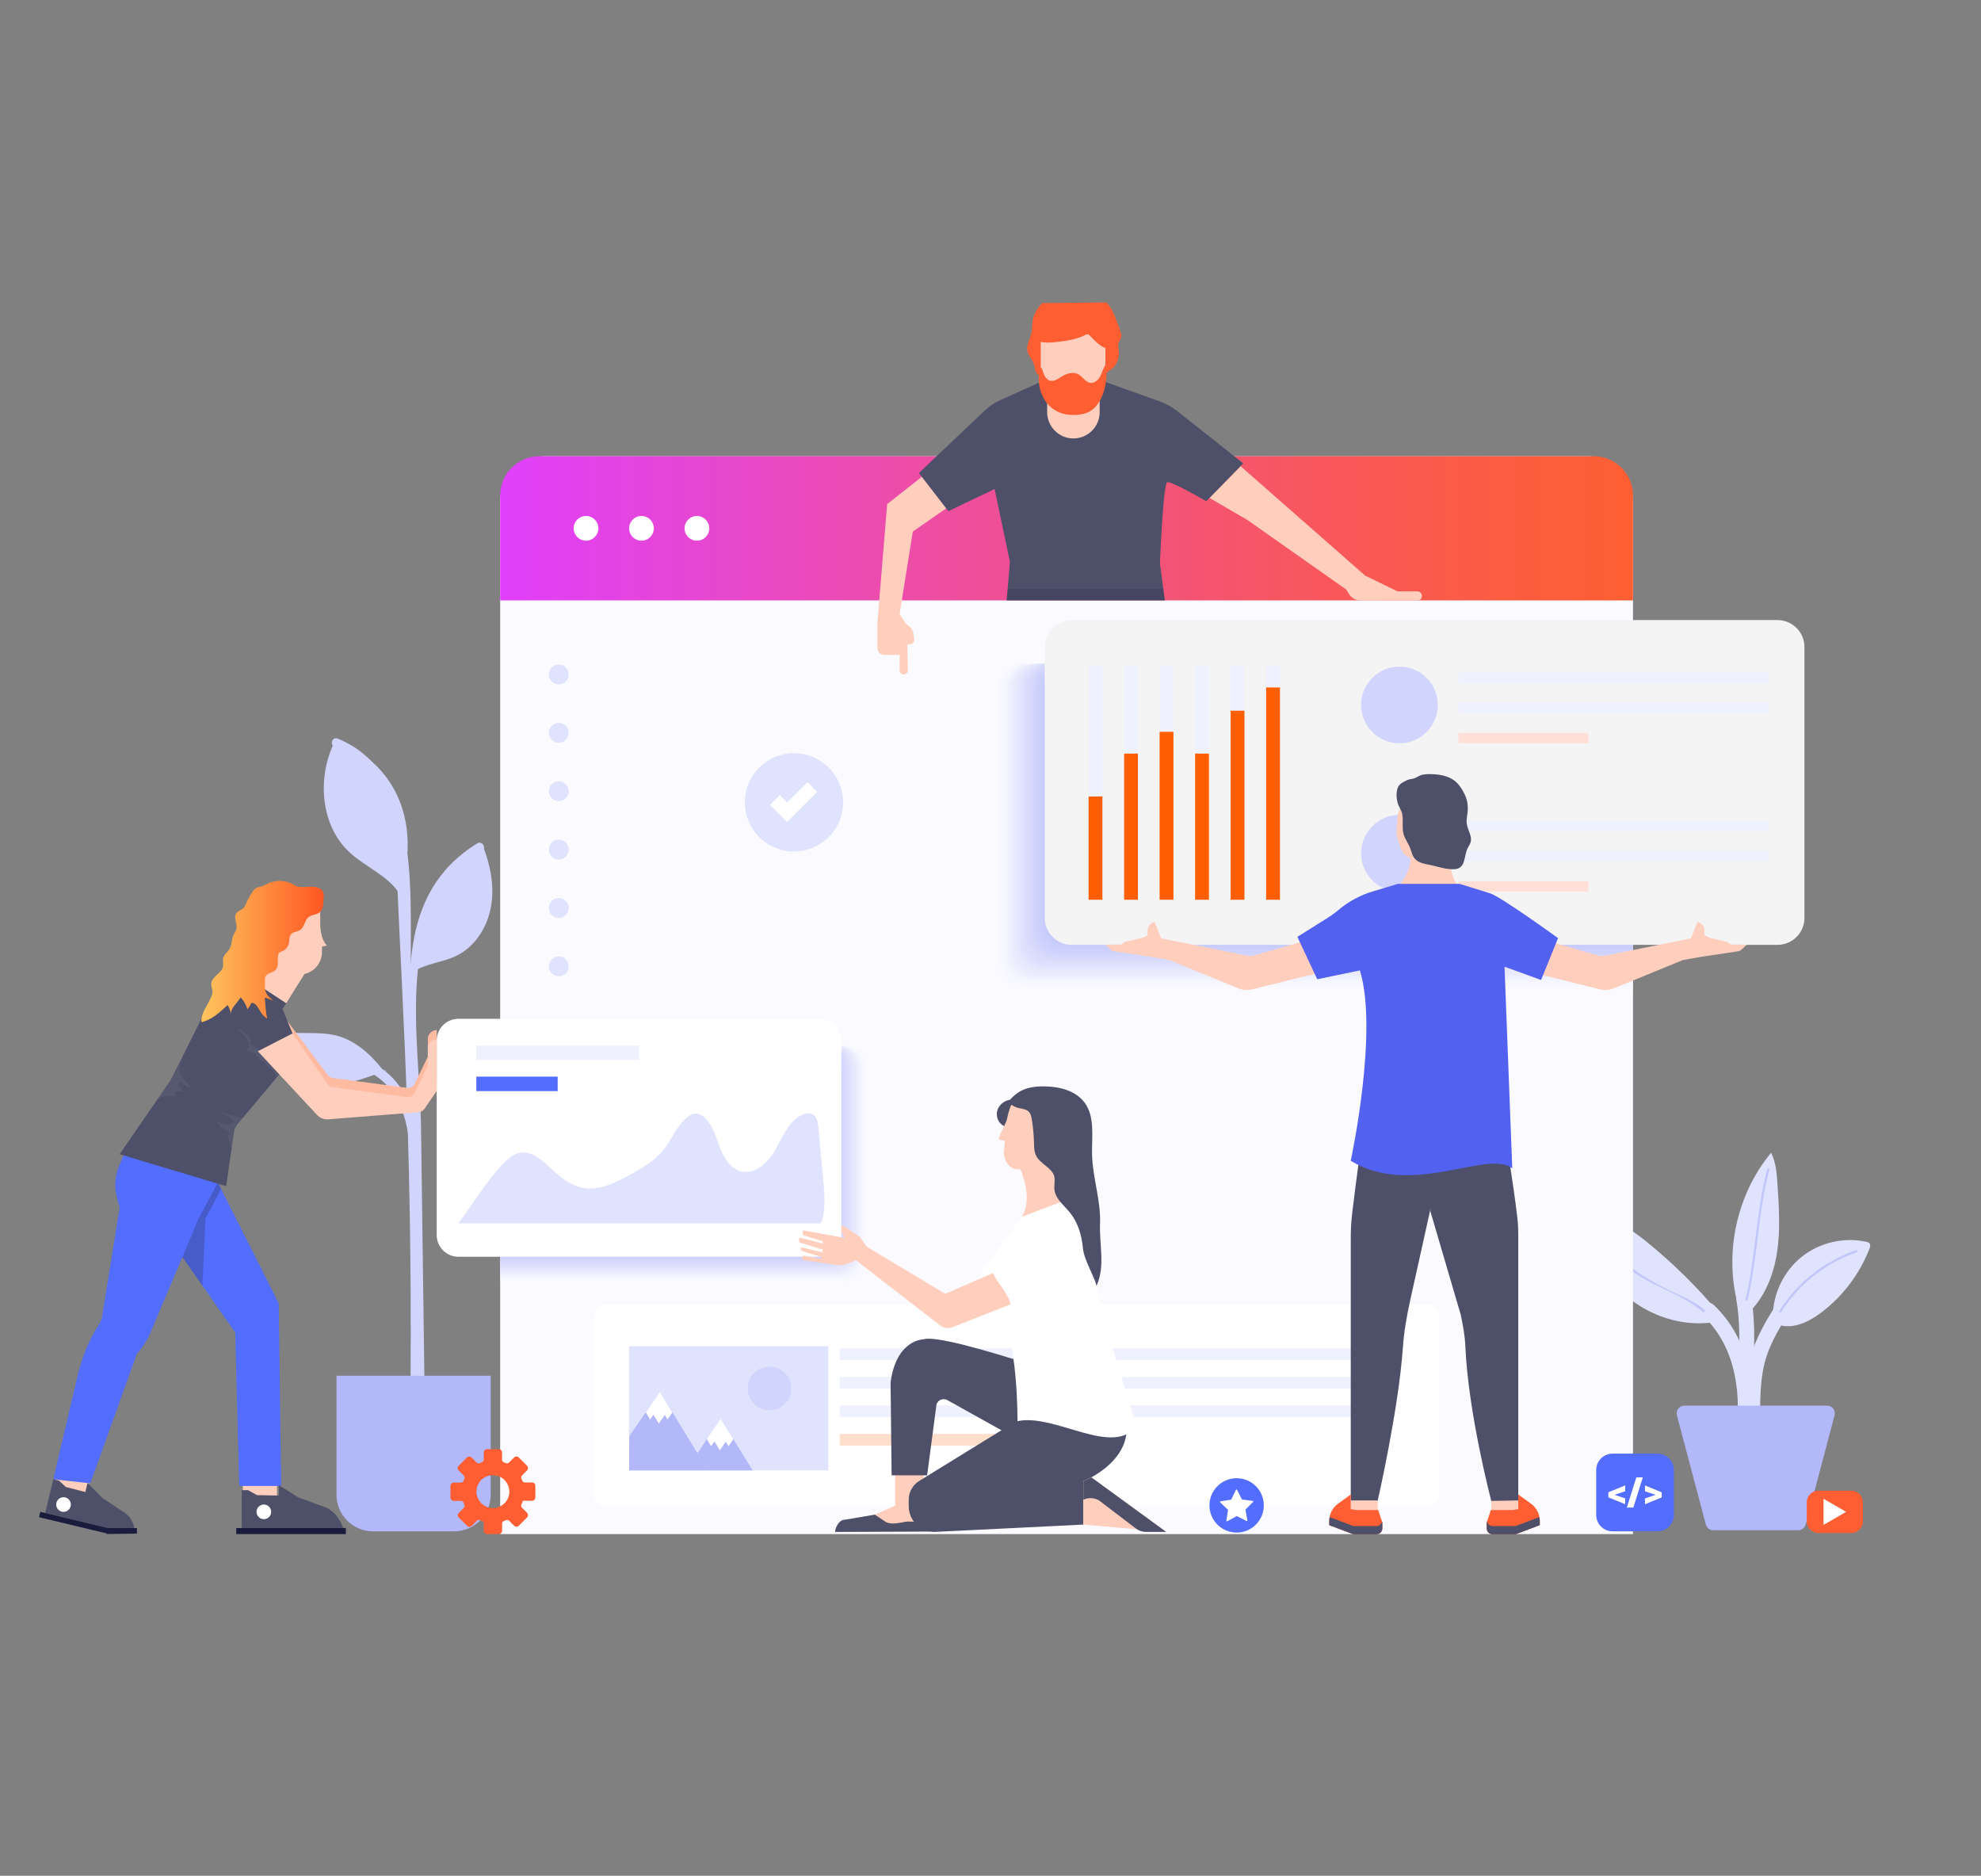 <?xml version="1.0" encoding="UTF-8"?>
<svg xmlns="http://www.w3.org/2000/svg" xmlns:xlink="http://www.w3.org/1999/xlink" version="1.1" id="picture" x="0px" y="0px" viewBox="0 0 897.143 849.319" style="enable-background:new 0 0 897.143 849.319;" xml:space="preserve">
<rect x="0" y="0" width="897.143" height="849.319" fill="#808080" stroke="none"/>
<g>
	<g>
		<g>
			<path style="fill:#D1D4FC;" d="M218.23,385.513c-40.798,25.262-28.103,84.333-27.554,125.159     c0.607,45.014,1.213,90.028,1.819,135.042c0.037,2.711-4.175,2.713-4.212,0c-0.725-53.797-1.449-107.595-2.174-161.392     c-0.512-37.985-7.01-79.533,29.995-102.447C218.415,380.444,220.533,384.086,218.23,385.513L218.23,385.513z"></path>
		</g>
		<path style="fill:#D1D4FC;" d="M195.575,406.06c1.858-3.918,3.801-7.852,6.581-11.179c4.245-5.08,10.157-8.425,15.933-11.66    l0.849,0.454c3.337,8.677,5.07,18.195,3.332,27.327c-1.738,9.132-7.312,17.8-15.689,21.829    c-6.145,2.956-13.409,3.341-19.143,7.031C185.816,428.213,190.536,416.688,195.575,406.06z"></path>
		<g>
			<path style="fill:#D1D4FC;" d="M152.842,334.409c40.517,16.072,31.799,77.534,33.431,112.172     c2.769,58.739,4.266,117.475,3.881,176.282c-0.018,2.71-4.23,2.716-4.212,0c0.32-48.897-0.479-97.789-2.531-146.644     c-0.927-22.077-2.036-44.146-3.08-66.218c-1.211-25.625-0.032-60.195-28.61-71.531     C149.232,337.483,150.318,333.408,152.842,334.409L152.842,334.409z"></path>
		</g>
		<g>
			<path style="fill:#D1D4FC;" d="M180.578,405.103c0.073-0.203,0.126-0.413,0.197-0.617c0.619,0.977,1.194,1.988,1.639,3.098     L180.578,405.103z"></path>
			<path style="fill:#D1D4FC;" d="M150.534,337.988c0.243-0.562,0.531-1.159,1.073-1.445c0.612-0.323,1.357-0.151,2.021,0.046     c13.181,3.912,23.583,15.088,28.095,28.076c4.442,12.784,3.531,27.042-0.947,39.821c-5.036-7.952-15.266-11.927-22.429-18.523     C145.632,374.257,143.68,353.853,150.534,337.988z"></path>
		</g>
		<path style="fill:#B2B8FA;" d="M168.93,693.356h36.743c9.136,0,16.543-7.406,16.543-16.543v-53.897h-69.829v53.897    C152.387,685.95,159.794,693.356,168.93,693.356z"></path>
		<g>
			<path style="fill:#D1D4FC;" d="M185.468,539.281c0.633-16.276,1.373-35.553-10.716-48.31     c-9.438-9.959-33.639-16.822-47.205-17.173c-2.706-0.07-2.716-4.283,0-4.212c10.345,0.268,21.138,4.37,30.882,7.678     c7.17,2.434,13.954,5.127,19.301,10.729c12.986,13.605,12.629,33.817,11.95,51.289     C189.575,541.983,185.363,541.996,185.468,539.281L185.468,539.281z"></path>
		</g>
		<path style="fill:#D1D4FC;" d="M123.004,467.89c0.244-0.277,0.662-0.295,1.032-0.292c5.093,0.044,10.185,0.087,15.278,0.13    c4.409,0.037,8.871,0.082,13.138,1.192c8.611,2.239,15.583,8.601,21.031,15.635l1.586,0.242    c-7.946,2.536-15.749,5.862-24.046,6.725c-8.296,0.863-17.49-1.24-22.689-7.763c-3.31-4.155-4.6-9.538-5.474-14.778    C122.799,468.607,122.753,468.175,123.004,467.89z"></path>
	</g>
	<g>
		<path style="fill:#E0E3FD;" d="M804.98,536.286c-0.323-4.905-0.687-9.963-2.901-14.352c-15.493,18.738-21.296,45.08-15.111,68.593    l4.568,4.243c7.537-7.1,11.614-17.258,13.208-27.489C806.337,557.051,805.66,546.619,804.98,536.286z"></path>
		<path style="fill:#E0E3FD;" d="M846.627,562.899c-0.33-0.376-0.848-0.514-1.336-0.623c-10.148-2.269-21.27,0.31-29.384,6.814    c-8.114,6.504-13.051,16.798-13.044,27.197l3.078,3.717c6.493,1.771,13.281-1.539,18.669-5.572    c9.849-7.373,17.57-17.556,22.009-29.03C846.937,564.581,847.207,563.56,846.627,562.899z"></path>
		<path style="fill:#E0E3FD;" d="M745.82,562.34c-6.904-5.61-14.938-11.093-23.818-10.551c-0.939,0.057-2.018,0.277-2.458,1.11    c-0.97,1.841,2.136,3.225,2.739,5.216c0.352,1.16-0.219,2.372-0.458,3.56c-0.438,2.175,0.253,4.41,1.075,6.471    c8.121,20.375,31.114,33.679,52.826,30.565l2.703-4.243C768.617,582.752,757.681,571.977,745.82,562.34z"></path>
		<g>
			<path style="fill:#E0E3FD;" d="M771.27,595.757c15.491,14.709,17.478,36.533,14.808,56.669c-0.581,4.384,6.317,4.341,6.893,0     c2.909-21.933-0.085-45.646-16.827-61.543C772.928,587.829,768.046,592.695,771.27,595.757L771.27,595.757z"></path>
		</g>
		<g>
			<path style="fill:#E0E3FD;" d="M786.399,588.768c3.276,19.36-0.901,38.92,1.168,58.372c0.465,4.366,7.362,4.413,6.893,0     c-2.137-20.09,1.973-40.182-1.414-60.205C792.307,582.571,785.664,584.422,786.399,588.768L786.399,588.768z"></path>
		</g>
		<g>
			<path style="fill:#E0E3FD;" d="M806.598,587.397c-5.685,8.532-11.429,17.842-14.086,27.844     c-2.884,10.853-2.06,23.062-2.558,34.211c-0.198,4.435,6.695,4.425,6.893,0c0.469-10.508-0.291-22.168,2.312-32.379     c2.376-9.324,8.092-18.245,13.391-26.198C815.017,587.175,809.049,583.719,806.598,587.397L806.598,587.397z"></path>
		</g>
		<path style="fill:#B2B8FA;" d="M814.365,692.863h-38.474c-1.581,0-2.963-1.064-3.368-2.592l-13.098-49.443    c-0.586-2.21,1.081-4.376,3.368-4.376h64.671c2.287,0,3.953,2.166,3.368,4.376l-13.098,49.443    C817.328,691.799,815.945,692.863,814.365,692.863z"></path>
		<g>
			<path style="fill:#C1C6FB;" d="M800.328,529.382c-5.125,19.313-5.167,39.449-9.832,58.851c-0.15,0.623,0.811,0.889,0.961,0.265     c4.665-19.402,4.709-39.543,9.832-58.851C801.453,529.027,800.492,528.762,800.328,529.382L800.328,529.382z"></path>
		</g>
		<g>
			<path style="fill:#C1C6FB;" d="M806.663,594.036c8.125-12.723,19.898-22.043,34.148-27.022c0.602-0.21,0.342-1.173-0.265-0.961     c-14.505,5.068-26.474,14.531-34.744,27.48C805.456,594.075,806.318,594.576,806.663,594.036L806.663,594.036z"></path>
		</g>
		<g>
			<path style="fill:#C1C6FB;" d="M724.305,557.955c3.103,7.799,8.56,13.231,15.375,18.005c9.826,6.884,22.467,10.276,31.471,17.998     c0.568,0.487,1.398-0.336,0.826-0.826c-6.266-5.374-14.246-7.589-21.341-11.637c-10.186-5.813-20.698-12.522-25.205-23.85     C725.157,556.954,724.026,557.255,724.305,557.955L724.305,557.955z"></path>
		</g>
	</g>
	<g>
		<path id="XMLID_507_" style="fill:#FAFAFF;" d="M739.544,694.603H226.513V226.837c0-11.19,9.071-20.262,20.261-20.262h472.508    c11.19,0,20.262,9.071,20.262,20.262V694.603z"></path>
		<linearGradient id="XMLID_4_" gradientUnits="userSpaceOnUse" x1="226.513" y1="239.215" x2="739.544" y2="239.215">
			<stop offset="0" style="stop-color:#E040FB"></stop>
			<stop offset="0.007" style="stop-color:#E040F9"></stop>
			<stop offset="0.372" style="stop-color:#ED4DA4"></stop>
			<stop offset="0.67" style="stop-color:#F65666"></stop>
			<stop offset="0.887" style="stop-color:#FC5C40"></stop>
			<stop offset="1" style="stop-color:#FE5E31"></stop>
		</linearGradient>
		<path id="XMLID_506_" style="fill:url(#XMLID_4_);" d="M739.544,271.855v-47.503c0-9.818-7.96-17.776-17.776-17.776H244.29    c-9.817,0-17.777,7.958-17.777,17.776v47.503H739.544z"></path>
		<path id="XMLID_505_" style="fill:#FFFFFF;" d="M270.985,239.213c0,3.094-2.506,5.599-5.598,5.599    c-3.093,0-5.597-2.505-5.597-5.599c0-3.09,2.505-5.595,5.597-5.595C268.479,233.618,270.985,236.123,270.985,239.213z"></path>
		<path id="XMLID_15_" style="fill:#FFFFFF;" d="M296.101,239.213c0,3.094-2.507,5.599-5.599,5.599    c-3.092,0-5.597-2.505-5.597-5.599c0-3.09,2.505-5.595,5.597-5.595C293.594,233.618,296.101,236.123,296.101,239.213z"></path>
		<path id="XMLID_14_" style="fill:#FFFFFF;" d="M321.216,239.213c0,3.094-2.507,5.599-5.598,5.599    c-3.092,0-5.598-2.505-5.598-5.599c0-3.09,2.505-5.595,5.598-5.595C318.709,233.618,321.216,236.123,321.216,239.213z"></path>
		<circle style="fill:#E0E3FD;" cx="253.056" cy="305.389" r="4.5"></circle>
		<circle style="fill:#E0E3FD;" cx="253.056" cy="331.818" r="4.5"></circle>
		<circle style="fill:#E0E3FD;" cx="253.056" cy="358.247" r="4.5"></circle>
		<circle style="fill:#E0E3FD;" cx="253.056" cy="384.675" r="4.5"></circle>
		<circle style="fill:#E0E3FD;" cx="253.056" cy="411.104" r="4.5"></circle>
		<circle style="fill:#E0E3FD;" cx="253.056" cy="437.533" r="4.5"></circle>
	</g>
	<g>
		<path style="opacity:0;fill:#FFFFFF;" d="M226.513,582.87h158.62c5.524,0,10.002-4.478,10.002-10.002v-89.495    c0-5.524-4.478-10.002-10.002-10.002h-158.62V582.87z"></path>
		<path style="opacity:0.024;fill:#FDFDFF;" d="M226.513,582.376h158.104c5.506,0,9.969-4.463,9.969-9.969V483.34    c0-5.506-4.463-9.969-9.969-9.969H226.513V582.376z"></path>
		<path style="opacity:0.049;fill:#FBFCFF;" d="M226.513,581.883h157.589c5.488,0,9.937-4.449,9.937-9.937v-88.638    c0-5.488-4.449-9.937-9.937-9.937H226.513V581.883z"></path>
		<path style="opacity:0.073;fill:#F9FAFF;" d="M226.513,581.389h157.073c5.47,0,9.904-4.434,9.904-9.904v-88.209    c0-5.47-4.434-9.904-9.904-9.904H226.513V581.389z"></path>
		<path style="opacity:0.098;fill:#F7F8FF;" d="M226.513,580.895h156.558c5.452,0,9.872-4.42,9.872-9.872v-87.78    c0-5.452-4.419-9.872-9.872-9.872H226.513V580.895z"></path>
		<path style="opacity:0.122;fill:#F6F6FE;" d="M226.513,580.401h156.042c5.434,0,9.839-4.405,9.839-9.839v-87.352    c0-5.434-4.405-9.839-9.839-9.839H226.513V580.401z"></path>
		<path style="opacity:0.146;fill:#F4F5FE;" d="M226.513,579.907h155.526c5.416,0,9.807-4.391,9.807-9.807v-86.923    c0-5.416-4.391-9.807-9.807-9.807H226.513V579.907z"></path>
		<path style="opacity:0.171;fill:#F2F3FE;" d="M226.513,579.414h155.011c5.398,0,9.774-4.376,9.774-9.774v-86.494    c0-5.398-4.376-9.774-9.774-9.774H226.513V579.414z"></path>
		<path style="opacity:0.195;fill:#F0F1FE;" d="M226.513,578.92h154.495c5.38,0,9.742-4.362,9.742-9.742v-86.065    c0-5.38-4.362-9.742-9.742-9.742H226.513V578.92z"></path>
		<path style="opacity:0.22;fill:#EEEFFE;" d="M226.513,578.426h153.98c5.362,0,9.709-4.347,9.709-9.709V483.08    c0-5.362-4.347-9.709-9.709-9.709h-153.98V578.426z"></path>
		<path style="opacity:0.244;fill:#ECEEFE;" d="M226.513,577.932h153.464c5.344,0,9.677-4.332,9.677-9.677v-85.207    c0-5.344-4.332-9.677-9.677-9.677H226.513V577.932z"></path>
		<path style="opacity:0.268;fill:#EAECFE;" d="M226.513,577.438h152.949c5.327,0,9.644-4.318,9.644-9.644v-84.779    c0-5.326-4.318-9.644-9.644-9.644H226.513V577.438z"></path>
		<path style="opacity:0.293;fill:#E8EAFE;" d="M226.513,576.944h152.433c5.308,0,9.612-4.303,9.612-9.612v-84.35    c0-5.308-4.303-9.612-9.612-9.612H226.513V576.944z"></path>
		<path style="opacity:0.317;fill:#E7E8FD;" d="M226.513,576.451h151.918c5.291,0,9.579-4.289,9.579-9.579v-83.921    c0-5.29-4.289-9.579-9.579-9.579H226.513V576.451z"></path>
		<path style="opacity:0.342;fill:#E5E7FD;" d="M226.513,575.957h151.402c5.273,0,9.547-4.274,9.547-9.547v-83.492    c0-5.273-4.274-9.547-9.547-9.547H226.513V575.957z"></path>
		<path style="opacity:0.366;fill:#E3E5FD;" d="M226.513,575.463H377.4c5.255,0,9.514-4.26,9.514-9.514v-83.063    c0-5.255-4.26-9.514-9.514-9.514H226.513V575.463z"></path>
		<path style="opacity:0.39;fill:#E1E3FD;" d="M226.513,574.969h150.371c5.236,0,9.481-4.245,9.481-9.482v-82.634    c0-5.237-4.245-9.482-9.481-9.482H226.513V574.969z"></path>
		<path style="opacity:0.415;fill:#DFE2FD;" d="M226.513,574.475h149.855c5.219,0,9.449-4.231,9.449-9.449V482.82    c0-5.219-4.231-9.449-9.449-9.449H226.513V574.475z"></path>
		<path style="opacity:0.439;fill:#DDE0FD;" d="M226.513,573.981h149.34c5.201,0,9.417-4.216,9.417-9.417v-81.777    c0-5.201-4.216-9.417-9.417-9.417h-149.34V573.981z"></path>
		<path style="opacity:0.463;fill:#DBDEFD;" d="M226.513,573.487h148.825c5.183,0,9.384-4.201,9.384-9.384v-81.348    c0-5.183-4.201-9.384-9.384-9.384H226.513V573.487z"></path>
		<path style="opacity:0.488;fill:#D9DCFD;" d="M226.513,572.994h148.309c5.165,0,9.352-4.187,9.352-9.352v-80.919    c0-5.165-4.187-9.352-9.352-9.352H226.513V572.994z"></path>
		<path style="opacity:0.512;fill:#D8DBFC;" d="M226.513,572.5h147.793c5.147,0,9.319-4.172,9.319-9.319v-80.49    c0-5.147-4.172-9.319-9.319-9.319H226.513V572.5z"></path>
		<path style="opacity:0.537;fill:#D6D9FC;" d="M226.513,572.006h147.278c5.129,0,9.287-4.158,9.287-9.286v-80.062    c0-5.129-4.158-9.287-9.287-9.287H226.513V572.006z"></path>
		<path style="opacity:0.561;fill:#D4D7FC;" d="M226.513,571.512h146.762c5.111,0,9.254-4.143,9.254-9.254v-79.633    c0-5.111-4.143-9.254-9.254-9.254H226.513V571.512z"></path>
		<path style="opacity:0.585;fill:#D2D5FC;" d="M226.513,571.018H372.76c5.093,0,9.221-4.128,9.221-9.221v-79.204    c0-5.093-4.129-9.221-9.221-9.221H226.513V571.018z"></path>
		<path style="opacity:0.61;fill:#D0D4FC;" d="M226.513,570.525h145.731c5.075,0,9.189-4.114,9.189-9.189V482.56    c0-5.075-4.114-9.189-9.189-9.189H226.513V570.525z"></path>
		<path style="opacity:0.634;fill:#CED2FC;" d="M226.513,570.031h145.216c5.057,0,9.157-4.099,9.157-9.156v-78.346    c0-5.057-4.1-9.157-9.157-9.157H226.513V570.031z"></path>
		<path style="opacity:0.658;fill:#CCD0FC;" d="M226.513,569.537h144.7c5.039,0,9.124-4.085,9.124-9.124v-77.917    c0-5.039-4.085-9.124-9.124-9.124h-144.7V569.537z"></path>
		<path style="opacity:0.683;fill:#CACFFC;" d="M226.513,569.043h144.185c5.021,0,9.092-4.071,9.092-9.092v-77.489    c0-5.021-4.07-9.092-9.092-9.092H226.513V569.043z"></path>
		<path style="opacity:0.707;fill:#C9CDFB;" d="M226.513,568.549h143.669c5.003,0,9.059-4.056,9.059-9.059v-77.06    c0-5.003-4.056-9.059-9.059-9.059H226.513V568.549z"></path>
		<path style="opacity:0.732;fill:#C7CBFB;" d="M226.513,568.055h143.154c4.985,0,9.027-4.041,9.027-9.026v-76.631    c0-4.985-4.041-9.027-9.027-9.027H226.513V568.055z"></path>
		<path style="opacity:0.756;fill:#C5C9FB;" d="M226.513,567.562h142.638c4.967,0,8.994-4.027,8.994-8.994v-76.202    c0-4.967-4.026-8.994-8.994-8.994H226.513V567.562z"></path>
		<path style="opacity:0.78;fill:#C3C8FB;" d="M226.513,567.068h142.122c4.949,0,8.962-4.012,8.962-8.961v-75.774    c0-4.949-4.012-8.961-8.962-8.961H226.513V567.068z"></path>
		<path style="opacity:0.805;fill:#C1C6FB;" d="M226.513,566.574H368.12c4.932,0,8.929-3.998,8.929-8.929V482.3    c0-4.932-3.998-8.929-8.929-8.929H226.513V566.574z"></path>
		<path style="opacity:0.829;fill:#BFC4FB;" d="M226.513,566.08h141.092c4.913,0,8.896-3.983,8.896-8.896v-74.916    c0-4.913-3.983-8.896-8.896-8.896H226.513V566.08z"></path>
		<path style="opacity:0.854;fill:#BDC2FB;" d="M226.513,565.586h140.576c4.895,0,8.864-3.969,8.864-8.864v-74.487    c0-4.895-3.969-8.864-8.864-8.864H226.513V565.586z"></path>
		<path style="opacity:0.878;fill:#BBC1FB;" d="M226.513,565.092h140.06c4.878,0,8.832-3.954,8.832-8.831v-74.058    c0-4.878-3.954-8.832-8.832-8.832h-140.06V565.092z"></path>
		<path style="opacity:0.902;fill:#BABFFA;" d="M226.513,564.599h139.545c4.86,0,8.799-3.94,8.799-8.799V482.17    c0-4.86-3.939-8.799-8.799-8.799H226.513V564.599z"></path>
		<path style="opacity:0.927;fill:#B8BDFA;" d="M226.513,564.105h139.029c4.841,0,8.767-3.925,8.767-8.767v-73.201    c0-4.842-3.925-8.767-8.767-8.767H226.513V564.105z"></path>
		<path style="opacity:0.951;fill:#B6BBFA;" d="M226.513,563.611h138.514c4.824,0,8.734-3.91,8.734-8.734v-72.772    c0-4.824-3.91-8.734-8.734-8.734H226.513V563.611z"></path>
		<path style="opacity:0.976;fill:#B4BAFA;" d="M226.513,563.117h137.998c4.806,0,8.701-3.896,8.701-8.701v-72.343    c0-4.806-3.896-8.701-8.701-8.701H226.513V563.117z"></path>
		<path style="fill:#B2B8FA;" d="M226.513,562.623h137.483c4.788,0,8.669-3.881,8.669-8.669V482.04c0-4.788-3.881-8.669-8.669-8.669    H226.513V562.623z"></path>
	</g>
	<g>
		<path style="fill:#FFFFFF;" d="M371.193,569.028H207.608c-5.434,0-9.84-4.406-9.84-9.84v-88.043c0-5.435,4.406-9.84,9.84-9.84    h163.585c5.434,0,9.839,4.405,9.839,9.84v88.044C381.033,564.623,376.627,569.028,371.193,569.028z"></path>
		<rect x="215.713" y="473.36" style="fill:#F0F1FE;" width="73.687" height="6.561"></rect>
		<rect x="215.713" y="487.471" style="fill:#536DFE;" width="36.844" height="6.561"></rect>
		<path style="fill:#E0E3FD;" d="M207.591,553.91c6.026-8.17,12.508-18.661,19.406-26.109c2.431-2.624,5.184-5.347,8.72-5.88    c4.994-0.753,9.394,3.05,13.081,6.502c4.409,4.126,9.246,8.299,15.182,9.405c7.311,1.362,14.551-2.204,21.073-5.778    c5.681-3.114,11.458-6.44,15.498-11.505c3.89-4.877,6.068-11.242,11.086-14.948c0.885-0.654,1.878-1.221,2.97-1.349    c1.892-0.223,3.695,0.909,5.023,2.275c3.474,3.57,4.719,8.671,6.519,13.316c1.8,4.646,4.831,9.47,9.691,10.566    c6.325,1.427,12.051-4.137,15.27-9.765c3.22-5.628,5.728-12.23,11.344-15.471c1.736-1.002,3.983-1.586,5.697-0.549    c1.891,1.145,2.286,3.672,2.488,5.874c0.837,9.137,1.675,18.273,2.512,27.41c0.348,3.795,0.605,12.894-1.593,16.008H207.591z"></path>
	</g>
	<g>
		<path style="fill:#FFFFFF;" d="M646.037,681.984H274.555c-3.156,0-5.714-2.558-5.714-5.714v-80.018    c0-3.156,2.558-5.714,5.714-5.714h371.483c3.156,0,5.714,2.558,5.714,5.714v80.018    C651.751,679.426,649.193,681.984,646.037,681.984z"></path>
		<g>
			<rect x="284.909" y="609.526" style="fill:#E0E3FD;" width="90.212" height="56.258"></rect>
		</g>
		<g>
			<polygon style="fill:#B2B8FA;" points="298.858,630.221 284.979,650.259 284.909,665.785 320.636,665.785    "></polygon>
		</g>
		<g>
			<polygon style="fill:#FFFFFF;" points="301.054,640.662 302.301,642.723 304.501,639.548 298.858,630.221 292.461,639.457      294.437,642.723 295.95,640.539 298.369,644.538    "></polygon>
		</g>
		<g>
			<polygon style="fill:#B2B8FA;" points="315.792,658.05 326.347,642.32 340.88,665.785 320.6,665.785    "></polygon>
		</g>
		<circle style="fill:#D1D4FC;" cx="348.482" cy="628.687" r="9.905"></circle>
		<g>
			<polygon style="fill:#FFFFFF;" points="328.672,652.761 329.92,654.822 332.119,651.647 326.347,642.32 320.079,651.556      322.055,654.822 323.568,652.638 325.987,656.637    "></polygon>
		</g>
		<rect x="380.278" y="610.499" style="fill:#F0F1FE;" width="251.392" height="5.281"></rect>
		<rect x="380.278" y="623.406" style="fill:#F0F1FE;" width="251.392" height="5.281"></rect>
		<rect x="380.278" y="636.312" style="fill:#F0F1FE;" width="251.392" height="5.281"></rect>
		<rect x="380.278" y="649.219" style="fill:#FFDFCC;" width="95.581" height="5.281"></rect>
	</g>
	<g>
		<path id="XMLID_11_" style="fill:#FE5E31;" d="M236.813,679.507l4.121-0.004c0.834-0.001,1.509-0.677,1.509-1.512l-0.004-5.257    c-0.001-0.834-0.678-1.509-1.513-1.509l-3.225,0.002c-0.534,0.001-0.993-0.344-1.181-0.844c-0.114-0.301-0.237-0.598-0.371-0.891    c-0.222-0.486-0.142-1.055,0.236-1.434l2.28-2.282c0.59-0.591,0.59-1.547-0.001-2.137l-3.718-3.715    c-0.59-0.59-1.546-0.59-2.136,0.001l-2.298,2.299c-0.362,0.362-0.905,0.465-1.375,0.264c-0.328-0.14-0.682-0.282-0.988-0.401    c-0.479-0.186-0.79-0.647-0.79-1.16v-3.258c0-0.834-0.677-1.511-1.511-1.511h-5.256c-0.835,0-1.511,0.677-1.511,1.511v3.226    c0,0.533-0.344,0.991-0.844,1.179c-0.316,0.119-0.627,0.249-0.934,0.39c-0.486,0.224-1.055,0.145-1.434-0.232l-2.289-2.276    c-0.591-0.589-1.548-0.586-2.136,0.005l-3.706,3.728c-0.588,0.592-0.585,1.548,0.007,2.136l2.306,2.293    c0.363,0.361,0.467,0.904,0.267,1.375c-0.139,0.328-0.28,0.682-0.398,0.987c-0.186,0.479-0.645,0.792-1.158,0.792l-3.26,0.009    c-0.834,0.002-1.508,0.68-1.507,1.514l0.013,5.257c0.002,0.834,0.68,1.509,1.515,1.507l3.226-0.008    c0.534-0.001,0.993,0.344,1.183,0.843c0.114,0.301,0.238,0.598,0.371,0.89c0.223,0.486,0.144,1.055-0.233,1.434l-2.278,2.286    c-0.588,0.592-0.586,1.548,0.004,2.137l3.725,3.708c0.591,0.589,1.547,0.587,2.136-0.004l2.295-2.304    c0.361-0.363,0.904-0.466,1.375-0.266c0.328,0.14,0.682,0.281,0.987,0.399c0.479,0.186,0.791,0.646,0.792,1.159l0.005,3.258    c0.001,0.835,0.679,1.509,1.513,1.508l5.256-0.009c0.835-0.001,1.51-0.679,1.508-1.513l-0.005-3.226    c-0.001-0.534,0.344-0.993,0.843-1.182c0.301-0.113,0.598-0.237,0.891-0.371c0.486-0.222,1.056-0.143,1.434,0.234l2.285,2.279    c0.59,0.589,1.547,0.588,2.136-0.003l3.712-3.721c0.59-0.591,0.588-1.547-0.003-2.137l-2.302-2.296    c-0.362-0.361-0.465-0.905-0.265-1.375C236.451,680.498,236.796,679.562,236.813,679.507z M215.895,674.038    c0.874-4.647,5.687-7.271,10.015-5.603c3.288,1.267,5.29,4.823,4.639,8.285c-0.874,4.647-5.688,7.271-10.015,5.604    C217.246,681.057,215.243,677.5,215.895,674.038z"></path>
	</g>
	<g>
		<path style="fill:#536DFE;" d="M750.638,693.356h-20.334c-4.1,0-7.423-3.323-7.423-7.423v-20.334c0-4.1,3.324-7.423,7.423-7.423    h20.334c4.1,0,7.423,3.324,7.423,7.423v20.334C758.061,690.033,754.738,693.356,750.638,693.356z"></path>
		<g>
			<path style="fill:#FFFFFF;" d="M731.256,676.815v0.052l4.765,1.562v2.65l-7.631-3.108v-2.296l7.631-3.108v2.641L731.256,676.815z     "></path>
			<path style="fill:#FFFFFF;" d="M739.698,682.59h-2.944l4.29-13.647h2.944L739.698,682.59z"></path>
			<path style="fill:#FFFFFF;" d="M749.686,676.849v-0.052l-4.722-1.571v-2.641l7.588,3.108v2.296l-7.588,3.107v-2.641     L749.686,676.849z"></path>
		</g>
	</g>
	<g>
		
			<ellipse id="XMLID_10_" transform="matrix(0.161 -0.987 0.987 0.161 -56.699 659.577)" style="fill:#E0E3FD;" cx="359.426" cy="363.123" rx="22.25" ry="22.25"></ellipse>
		<g id="XMLID_8_">
			<polygon id="XMLID_9_" style="fill:#FFFFFF;" points="356.484,372.139 348.755,364.41 353.17,359.994 356.484,363.308      365.682,354.106 370.097,358.522    "></polygon>
		</g>
	</g>
	<g>
		<path style="opacity:0;fill:#FFFFFF;" d="M739.544,300.503H459.185c-6.418,0-11.62,5.203-11.62,11.62v127.49    c0,6.418,5.202,11.62,11.62,11.62h280.359V300.503z"></path>
		<path style="opacity:0.024;fill:#FDFDFF;" d="M739.544,300.503H459.977c-6.399,0-11.587,5.188-11.587,11.587v126.8    c0,6.4,5.188,11.587,11.587,11.587h279.567V300.503z"></path>
		<path style="opacity:0.049;fill:#FBFCFF;" d="M739.544,300.503H460.769c-6.381,0-11.554,5.173-11.554,11.554v126.111    c0,6.382,5.173,11.554,11.554,11.554h278.775V300.503z"></path>
		<path style="opacity:0.073;fill:#F9FAFF;" d="M739.544,300.503H461.561c-6.363,0-11.521,5.159-11.521,11.521v125.422    c0,6.363,5.158,11.521,11.521,11.521h277.983V300.503z"></path>
		<path style="opacity:0.098;fill:#F7F8FF;" d="M739.544,300.503H462.352c-6.345,0-11.488,5.144-11.488,11.489v124.733    c0,6.345,5.144,11.488,11.488,11.488h277.192V300.503z"></path>
		<path style="opacity:0.122;fill:#F6F6FE;" d="M739.544,300.503h-276.4c-6.327,0-11.456,5.129-11.456,11.456v124.044    c0,6.327,5.129,11.456,11.456,11.456h276.4V300.503z"></path>
		<path style="opacity:0.146;fill:#F4F5FE;" d="M739.544,300.503H463.936c-6.309,0-11.423,5.114-11.423,11.423v123.354    c0,6.309,5.114,11.423,11.423,11.423h275.608V300.503z"></path>
		<path style="opacity:0.171;fill:#F2F3FE;" d="M739.544,300.503H464.728c-6.291,0-11.39,5.1-11.39,11.39v122.665    c0,6.291,5.099,11.39,11.39,11.39h274.816V300.503z"></path>
		<path style="opacity:0.195;fill:#F0F1FE;" d="M739.544,300.503H465.52c-6.273,0-11.357,5.085-11.357,11.357v121.976    c0,6.272,5.085,11.357,11.357,11.357h274.024V300.503z"></path>
		<path style="opacity:0.22;fill:#EEEFFE;" d="M739.544,300.503H466.311c-6.254,0-11.325,5.07-11.325,11.324v121.287    c0,6.255,5.07,11.325,11.325,11.325h273.233V300.503z"></path>
		<path style="opacity:0.244;fill:#ECEEFE;" d="M739.544,300.503H467.103c-6.236,0-11.292,5.056-11.292,11.292v120.598    c0,6.236,5.055,11.292,11.292,11.292h272.441V300.503z"></path>
		<path style="opacity:0.268;fill:#EAECFE;" d="M739.544,300.503H467.895c-6.218,0-11.259,5.041-11.259,11.259v119.909    c0,6.218,5.041,11.259,11.259,11.259h271.649V300.503z"></path>
		<path style="opacity:0.293;fill:#E8EAFE;" d="M739.544,300.503H468.686c-6.2,0-11.226,5.026-11.226,11.226v119.219    c0,6.2,5.026,11.226,11.226,11.226h270.858V300.503z"></path>
		<path style="opacity:0.317;fill:#E7E8FD;" d="M739.544,300.503H469.478c-6.182,0-11.193,5.012-11.193,11.193v118.53    c0,6.182,5.011,11.194,11.193,11.194h270.066V300.503z"></path>
		<path style="opacity:0.342;fill:#E5E7FD;" d="M739.544,300.503H470.27c-6.164,0-11.161,4.997-11.161,11.161v117.841    c0,6.164,4.997,11.16,11.161,11.16h269.274V300.503z"></path>
		<path style="opacity:0.366;fill:#E3E5FD;" d="M739.544,300.503H471.062c-6.146,0-11.128,4.982-11.128,11.128v117.152    c0,6.146,4.982,11.128,11.128,11.128h268.482V300.503z"></path>
		<path style="opacity:0.39;fill:#E1E3FD;" d="M739.544,300.503h-267.69c-6.128,0-11.095,4.967-11.095,11.095v116.463    c0,6.128,4.967,11.095,11.095,11.095h267.69V300.503z"></path>
		<path style="opacity:0.415;fill:#DFE2FD;" d="M739.544,300.503H472.645c-6.109,0-11.062,4.953-11.062,11.062v115.773    c0,6.109,4.953,11.062,11.062,11.062h266.899V300.503z"></path>
		<path style="opacity:0.439;fill:#DDE0FD;" d="M739.544,300.503H473.437c-6.091,0-11.029,4.938-11.029,11.029v115.084    c0,6.091,4.938,11.029,11.029,11.029h266.107V300.503z"></path>
		<path style="opacity:0.463;fill:#DBDEFD;" d="M739.544,300.503H474.229c-6.073,0-10.996,4.923-10.996,10.997v114.395    c0,6.073,4.923,10.996,10.996,10.996h265.315V300.503z"></path>
		<path style="opacity:0.488;fill:#D9DCFD;" d="M739.544,300.503H475.021c-6.055,0-10.964,4.909-10.964,10.964v113.706    c0,6.055,4.909,10.964,10.964,10.964h264.523V300.503z"></path>
		<path style="opacity:0.512;fill:#D8DBFC;" d="M739.544,300.503H475.813c-6.037,0-10.931,4.894-10.931,10.931v113.016    c0,6.037,4.894,10.931,10.931,10.931h263.731V300.503z"></path>
		<path style="opacity:0.537;fill:#D6D9FC;" d="M739.544,300.503h-262.94c-6.019,0-10.898,4.879-10.898,10.898v112.327    c0,6.019,4.879,10.898,10.898,10.898h262.94V300.503z"></path>
		<path style="opacity:0.561;fill:#D4D7FC;" d="M739.544,300.503H477.396c-6.001,0-10.865,4.864-10.865,10.865v111.638    c0,6.001,4.865,10.865,10.865,10.865h262.148V300.503z"></path>
		<path style="opacity:0.585;fill:#D2D5FC;" d="M739.544,300.503H478.188c-5.983,0-10.832,4.85-10.832,10.832v110.949    c0,5.982,4.85,10.832,10.832,10.832h261.356V300.503z"></path>
		<path style="opacity:0.61;fill:#D0D4FC;" d="M739.544,300.503H478.98c-5.964,0-10.8,4.835-10.8,10.8v110.26    c0,5.964,4.835,10.799,10.8,10.799h260.564V300.503z"></path>
		<path style="opacity:0.634;fill:#CED2FC;" d="M739.544,300.503H479.771c-5.946,0-10.767,4.82-10.767,10.767v109.571    c0,5.946,4.82,10.767,10.767,10.767h259.773V300.503z"></path>
		<path style="opacity:0.658;fill:#CCD0FC;" d="M739.544,300.503H480.563c-5.928,0-10.734,4.806-10.734,10.734v108.881    c0,5.928,4.806,10.734,10.734,10.734h258.981V300.503z"></path>
		<path style="opacity:0.683;fill:#CACFFC;" d="M739.544,300.503H481.355c-5.91,0-10.701,4.791-10.701,10.701v108.192    c0,5.91,4.791,10.701,10.701,10.701h258.189V300.503z"></path>
		<path style="opacity:0.707;fill:#C9CDFB;" d="M739.544,300.503H482.147c-5.892,0-10.668,4.776-10.668,10.668v107.503    c0,5.892,4.776,10.668,10.668,10.668h257.397V300.503z"></path>
		<path style="opacity:0.732;fill:#C7CBFB;" d="M739.544,300.503H482.939c-5.874,0-10.635,4.762-10.635,10.635v106.814    c0,5.874,4.761,10.635,10.635,10.635h256.605V300.503z"></path>
		<path style="opacity:0.756;fill:#C5C9FB;" d="M739.544,300.503H483.73c-5.856,0-10.603,4.747-10.603,10.603V417.23    c0,5.856,4.747,10.603,10.603,10.603h255.814V300.503z"></path>
		<path style="opacity:0.78;fill:#C3C8FB;" d="M739.544,300.503H484.522c-5.837,0-10.57,4.732-10.57,10.57v105.435    c0,5.838,4.732,10.57,10.57,10.57h255.022V300.503z"></path>
		<path style="opacity:0.805;fill:#C1C6FB;" d="M739.544,300.503h-254.23c-5.82,0-10.537,4.718-10.537,10.537v104.746    c0,5.82,4.718,10.537,10.537,10.537h254.23V300.503z"></path>
		<path style="opacity:0.829;fill:#BFC4FB;" d="M739.544,300.503H486.106c-5.801,0-10.504,4.703-10.504,10.504v104.057    c0,5.802,4.703,10.504,10.504,10.504h253.438V300.503z"></path>
		<path style="opacity:0.854;fill:#BDC2FB;" d="M739.544,300.503H486.898c-5.783,0-10.471,4.688-10.471,10.471v103.368    c0,5.783,4.688,10.471,10.471,10.471h252.646V300.503z"></path>
		<path style="opacity:0.878;fill:#BBC1FB;" d="M739.544,300.503H487.689c-5.765,0-10.439,4.674-10.439,10.439V413.62    c0,5.765,4.674,10.439,10.439,10.439h251.855V300.503z"></path>
		<path style="opacity:0.902;fill:#BABFFA;" d="M739.544,300.503H488.481c-5.747,0-10.406,4.659-10.406,10.406v101.989    c0,5.747,4.659,10.406,10.406,10.406h251.063V300.503z"></path>
		<path style="opacity:0.927;fill:#B8BDFA;" d="M739.544,300.503H489.273c-5.729,0-10.373,4.644-10.373,10.373v101.3    c0,5.729,4.644,10.373,10.373,10.373h250.271V300.503z"></path>
		<path style="opacity:0.951;fill:#B6BBFA;" d="M739.544,300.503h-249.48c-5.711,0-10.34,4.629-10.34,10.34v100.611    c0,5.711,4.629,10.34,10.34,10.34h249.48V300.503z"></path>
		<path style="opacity:0.976;fill:#B4BAFA;" d="M739.544,300.503H490.856c-5.693,0-10.307,4.615-10.307,10.307v99.922    c0,5.693,4.615,10.307,10.307,10.307h248.688V300.503z"></path>
		<path style="fill:#B2B8FA;" d="M739.544,300.503H491.648c-5.675,0-10.275,4.6-10.275,10.275v99.232    c0,5.675,4.6,10.275,10.275,10.275h247.896V300.503z"></path>
	</g>
	<g>
		<path style="fill:#F4F4F4;" d="M804.959,280.755H485.341c-6.756,0-12.234,5.477-12.234,12.234v122.592    c0,6.756,5.477,12.234,12.234,12.234h319.619c6.756,0,12.234-5.477,12.234-12.234V292.989    C817.193,286.232,811.716,280.755,804.959,280.755z"></path>
		<rect x="492.991" y="301.18" style="fill:#F0F1FE;" width="6.267" height="106.21"></rect>
		<rect x="509.072" y="301.18" style="fill:#F0F1FE;" width="6.266" height="106.21"></rect>
		<rect x="525.152" y="301.18" style="fill:#F0F1FE;" width="6.266" height="106.21"></rect>
		<rect x="541.233" y="301.18" style="fill:#F0F1FE;" width="6.266" height="106.21"></rect>
		<rect x="557.314" y="301.18" style="fill:#F0F1FE;" width="6.266" height="106.21"></rect>
		<rect x="573.395" y="301.18" style="fill:#F0F1FE;" width="6.266" height="106.21"></rect>
		<rect x="492.991" y="360.636" style="fill:#FF5F00;" width="6.267" height="46.754"></rect>
		<rect x="509.072" y="341.215" style="fill:#FF5F00;" width="6.266" height="66.175"></rect>
		<rect x="525.152" y="331.341" style="fill:#FF5F00;" width="6.266" height="76.049"></rect>
		<rect x="541.233" y="341.215" style="fill:#FF5F00;" width="6.266" height="66.175"></rect>
		<rect x="557.314" y="321.795" style="fill:#FF5F00;" width="6.266" height="85.595"></rect>
		<rect x="573.395" y="311.262" style="fill:#FF5F00;" width="6.266" height="96.129"></rect>
		<path style="fill:#D1D4FC;" d="M651.151,319.197c0,9.593-7.777,17.37-17.37,17.37c-9.593,0-17.37-7.777-17.37-17.37    s7.777-17.371,17.37-17.371C643.374,301.827,651.151,309.604,651.151,319.197z"></path>
		<rect x="660.508" y="304.573" style="fill:#F0F1FE;" width="140.483" height="4.679"></rect>
		<rect x="660.508" y="318.195" style="fill:#F0F1FE;" width="140.483" height="4.679"></rect>
		<rect x="660.508" y="331.818" style="fill:#FFDFD6;" width="58.85" height="4.679"></rect>
		<path style="fill:#D1D4FC;" d="M651.151,386.347c0,9.593-7.777,17.37-17.37,17.37c-9.593,0-17.37-7.777-17.37-17.37    c0-9.593,7.777-17.371,17.37-17.371C643.374,368.976,651.151,376.753,651.151,386.347z"></path>
		<rect x="660.508" y="371.723" style="fill:#F0F1FE;" width="140.483" height="4.679"></rect>
		<rect x="660.508" y="385.345" style="fill:#F0F1FE;" width="140.483" height="4.679"></rect>
		<rect x="660.508" y="398.967" style="fill:#FFDFD6;" width="58.85" height="4.679"></rect>
	</g>
	<g>
		<path style="fill:#FFCEBD;" d="M633.069,401.359c0,0,5.803-5.304,5.803-13.386h17.617c0,0,0.345,11.119,4.56,13.386H633.069z"></path>
		<path style="fill:#FFCEBD;" d="M604.942,421.932l-36.378,10.546c-1.37,0.397-2.816,0.457-4.215,0.173l-38.468-7.804l-2.974-7.44    l-0.463,0.156c-1.618,0.546-2.707,2.063-2.707,3.771v2.19l-2.414,1.111l-7.681,1.796l-1.944,1.269h-7.163l2.577,2.361    c0.384,0.351,0.864,0.58,1.378,0.657l17.22,2.583l7.9,1.414l31.074,12.748c2.052,0.842,4.32,1.007,6.473,0.471l39.642-9.873    L604.942,421.932z"></path>
		<path style="fill:#FFCEBD;" d="M686.727,421.932l36.377,10.546c1.37,0.397,2.816,0.457,4.215,0.173l38.468-7.804l2.974-7.44    l0.463,0.156c1.618,0.546,2.707,2.063,2.707,3.771v2.19l2.414,1.111l7.681,1.796l1.944,1.269h7.163l-2.578,2.361    c-0.384,0.351-0.864,0.58-1.378,0.657l-17.22,2.583l-7.9,1.414l-31.074,12.748c-2.052,0.842-4.32,1.007-6.473,0.471l-39.642-9.873    L686.727,421.932z"></path>
		<g>
			<path style="fill:#FFCEBD;" d="M648.065,362.871c-0.586-2.125-1.93-4.154-3.957-5.02l2.7-2.221     c-1.182,0.05-2.372,0.151-3.502,0.498c-1.136,0.349-2.173,0.936-3.234,1.46c-1.596,0.788-2.447,0.914-3.246,2.599     c-0.841,1.775-1.683,3.551-2.525,5.327c-0.371,0.781-0.743,1.567-0.992,2.395c-0.365,1.216-0.456,2.493-0.545,3.759     c-0.074,1.053-0.148,2.106-0.222,3.159c-0.066,0.94-0.132,1.886-0.033,2.824c0.125,1.185,0.511,2.324,0.894,3.452     c0.683,2.01,1.36,4.899,3.147,6.2c1.895,1.38,3.953,2.586,6.373,2.597c0.527,0.002,1.08-0.057,1.515-0.354     c0.432-0.295,0.687-0.781,0.91-1.255c2.728-5.811,2.973-12.434,3.171-18.85C648.587,367.239,648.651,364.996,648.065,362.871z"></path>
		</g>
		
			<rect x="675.363" y="676.678" transform="matrix(-1 -1.224647e-16 1.224647e-16 -1 1362.955 1363.591)" style="fill:#FFCEBD;" width="12.229" height="10.235"></rect>
		<path style="fill:#FE5E31;" d="M685.104,683.725h-9.949l-1.865,5.596v2.694c0,1.488,1.206,2.694,2.694,2.694h10.363l10.985-4.145    v-1.896c0-3.105-1.49-6.021-4.005-7.841l-5.735-4.15v6.633L685.104,683.725z"></path>
		<path style="fill:#4D5068;" d="M675.985,690.979h10.363l10.775-4.066c0.107,0.577,0.209,1.158,0.209,1.756v1.896l-10.985,4.145    h-10.363c-1.488,0-2.694-1.206-2.694-2.694v-2.694l0.13-0.391C673.716,690.098,674.726,690.979,675.985,690.979z"></path>
		<rect x="611.722" y="676.678" style="fill:#FFCEBD;" width="12.228" height="10.235"></rect>
		<path style="fill:#4D5068;" d="M617.019,514.28c0,0-2.61,17.794-4.643,34.983c-0.441,3.728-0.654,7.477-0.654,11.231v38.876    v80.002h12.228c0,0,9.448-41.413,11.356-69.02c0.506-7.324,1.772-14.567,3.364-21.734l12.845-57.826v-14.147L617.019,514.28z"></path>
		<path style="fill:#4D5068;" d="M682.39,518.823c0,0,2.743,15.351,4.794,32.693c0.259,2.188,0.395,4.391,0.395,6.595v41.26v80.002    l-12.216,0.218c0,0-10.461-39.769-11.752-70.115c-0.205-4.825-1.103-9.583-2.11-14.306l-13.716-46.699v-31.825L682.39,518.823z"></path>
		<path style="fill:#FE5E31;" d="M614.209,683.725h9.949l1.865,5.596v2.694c0,1.488-1.206,2.694-2.694,2.694h-10.363l-10.985-4.145    v-1.896c0-3.105,1.49-6.021,4.005-7.841l5.736-4.15v6.633L614.209,683.725z"></path>
		<path style="fill:#4D5068;" d="M623.328,690.979h-10.363l-10.775-4.066c-0.107,0.577-0.21,1.158-0.21,1.756v1.896l10.985,4.145    h10.363c1.488,0,2.694-1.206,2.694-2.694v-2.694l-0.13-0.391C625.597,690.098,624.587,690.979,623.328,690.979z"></path>
		<path style="fill:#5361F0;" d="M661.049,400.194l13.693,4.255c5.005,1.555,30.855,20.316,30.855,20.316l-7.673,18.947    l-16.564-6.004l3.507,91.367c-10.642-8.99-45.581,13.484-73.146-3.511c0,0,12.643-58.425,4.145-86.198l-19.325,4.017    l-8.997-19.201l12.494-7.823c2.139-1.339,4.246-2.742,6.172-4.374c4.46-3.78,9.657-6.608,15.272-8.3l11.587-3.491H661.049z"></path>
		<g>
			<path style="fill:#4D5068;" d="M664.282,373.116c-0.288-1.923,0.221-3.864,0.385-5.801c0.237-2.804-0.231-5.454-1.52-7.975     c-1.017-1.989-2.205-3.94-3.889-5.407c-3.263-2.843-7.893-3.472-12.22-3.42c-1.318,0.016-2.666,0.09-3.884,0.592     c-0.959,0.396-1.808,1.045-2.798,1.355c-0.657,0.205-1.352,0.253-2.021,0.413c-0.914,0.219-1.764,0.642-2.584,1.101     c-0.856,0.48-1.712,1.024-2.277,1.826c-1.521,2.156-1.129,6.505-0.148,8.809c0.373,0.877,0.909,1.678,1.269,2.56     c1.312,3.219,0.11,6.959,0.989,10.323c0.608,2.329,2.166,4.291,3.038,6.535c0.551,1.418,0.838,2.965,1.696,4.22     c1.736,2.539,4.786,2.838,7.533,3.433c3.403,0.737,6.485,1.839,10.037,1.903c6.164,0.112,4.827-5.518,6.748-9.508     c0.44-0.913,1.075-1.739,1.364-2.711C666.814,378.632,664.704,375.938,664.282,373.116z"></path>
		</g>
	</g>
	<path style="fill:#FFCEBD;" d="M417.498,215.878l-15.722,12.354l-4.423,53.634v11.581c0,0.897,0.392,1.748,1.072,2.332l0,0   c0.557,0.477,1.266,0.739,1.999,0.739h7.001v7.012c0,1.026,0.832,1.857,1.857,1.857l0,0c1.04,0,1.877-0.854,1.857-1.893   l-0.224-11.673l1.292-0.138c1.187-0.127,2.02-1.232,1.814-2.408l-0.396-2.268c-0.034-1.106-0.52-2.15-1.345-2.888l-2.21-1.978   l-2.644-4.147l5.962-37.323l15.298-10.598L417.498,215.878z"></path>
	<path style="fill:#FFCEBD;" d="M561.813,211.062l56.435,49.571l14.653,7.133h8.985c1.145,0,2.073,0.929,2.073,2.074l0,0   c0,1.145-0.928,2.073-2.073,2.073h-10.091h-15.532c-2.201,0-4.244-1.145-5.392-3.024l-1.193-1.952L564.89,235.42l-17.16-9.965   L561.813,211.062z"></path>
	<path style="fill:#4D5068;" d="M500.538,172.939l24.244,8.639c3.125,1.114,6.047,2.732,8.649,4.791l29.615,23.432l-16.772,17.141   c0,0-17.17-10.051-17.878-8.463c-1.838,4.12-3.089,36.663-3.089,36.663l2.212,16.702h-71.624l1.475-17.439l-6.937-32.993   l-20.953,10.031l-13.328-17.273l29.861-28.31c2.072-1.965,4.462-3.566,7.067-4.736l18.228-8.185H500.538z"></path>
	<g style="opacity:0.15;">
		<polygon style="fill:#19103A;" points="456.335,266.655 526.832,266.655 527.519,271.844 455.896,271.844   "></polygon>
	</g>
	<path style="fill:#FFCEBD;" d="M486.12,198.512L486.12,198.512c6.565,0,11.888-5.322,11.888-11.888v-10.92h-23.776v10.92   C474.232,193.19,479.554,198.512,486.12,198.512z"></path>
	<g>
		<path style="fill:#FE5E31;" d="M500.976,136.925c2.336,2.094,3.513,5.154,4.609,8.093c0.523,1.402,1.046,2.805,1.569,4.207    c0.472,1.266,0.945,2.676,0.447,3.932c-0.218,0.551-0.608,1.018-0.851,1.559c-0.631,1.407-0.18,3.028-0.072,4.566    c0.155,2.219-0.513,4.462-1.759,6.294c-1.179,1.733-3.071,2.292-4.328,3.72l0.643-0.207c-5.282,3.298-11.974,2.938-18.184,2.467    c-2.941-0.223-5.883-0.446-8.824-0.668c-1.579-0.12-3.322-0.316-4.385-1.491c-1.083-1.199-1.08-2.991-1.603-4.52    c-0.694-2.029-2.353-3.643-2.907-5.714c-0.842-3.143,1.583-6.087,1.939-9.322c0.143-1.301,0.184-3.934,0.444-5.217    c0.527-2.596,2.403-5.481,4.251-7.38"></path>
	</g>
	<path style="fill:#FFCEBD;" d="M485.959,186.486L485.959,186.486c8.092,0,14.653-6.56,14.653-14.653v-20.458h-29.305v20.458   C471.306,179.926,477.866,186.486,485.959,186.486z"></path>
	<g>
		<path style="fill:#FE5E31;" d="M467.683,152.053c1.386-3.025,4.314-5.13,7.459-6.216c3.145-1.085,6.522-1.271,9.848-1.348    c1.695-0.039,3.404-0.052,5.069,0.264c2.02,0.383,3.916,1.236,5.79,2.081c1.324,0.597,2.648,1.195,3.972,1.792    c1.242,0.56,2.536,1.162,3.361,2.246c1.47,1.934,0.968,4.694,0.14,6.978l-0.514,0.405c-3.94-0.522-6.846-3.786-9.599-6.652    c-0.155-0.161-0.323-0.329-0.541-0.377c-0.275-0.06-0.548,0.086-0.794,0.222c-4.185,2.304-9.061,2.933-13.811,3.443    c-3.563,0.383-7.626,0.563-10.216-1.914c-0.119-0.114-0.239-0.242-0.274-0.404C467.536,152.397,467.608,152.217,467.683,152.053z"></path>
	</g>
	<path style="fill:#FE5E31;" d="M500.667,174.038c0.541-2.961,0.572-6.016,0.071-8.984c-1.118,1.567-1.547,3.514-2.43,5.225   c-0.882,1.71-2.545,3.306-4.458,3.087c-2.27-0.26-3.501-2.807-5.509-3.897c-1.219-0.662-2.694-0.747-4.049-0.453   c-1.356,0.294-2.61,0.942-3.784,1.682c-1.501,0.946-3.159,2.108-4.883,1.689c-1.123-0.273-1.991-1.19-2.541-2.207   c-0.55-1.016-0.842-2.148-1.241-3.233c-0.093-0.253-0.205-0.439-0.459-0.513c-1.58,3.193-1.026,8.149,0.113,11.388   c1.28,3.637,3.921,6.829,7.385,8.521c2.669,1.305,5.719,1.695,8.684,1.51c2.09-0.131,4.203-0.554,6.017-1.6   c2.667-1.537,4.441-4.275,5.602-7.125C499.853,177.489,500.348,175.779,500.667,174.038z"></path>
	<g>
		
			<rect x="109.984" y="665.04" transform="matrix(-1 -1.224647e-16 1.224647e-16 -1 235.436 1346.784)" style="fill:#FFCEBD;" width="15.468" height="16.704"></rect>
		
			<rect x="25.084" y="661.453" transform="matrix(-0.962 -0.273 0.273 -0.962 -118.449 1323.131)" style="fill:#FFCEBD;" width="15.468" height="16.705"></rect>
		<polygon style="fill:#536DFE;" points="97.912,533.879 126.229,590.132 127.342,672.816 108.345,672.816 106.531,603.347     77.501,561.879   "></polygon>
		<polygon style="opacity:0.3;fill:#30334F;" points="100.171,538.365 93.052,551.77 91.665,582.113 77.501,561.879 97.912,533.879       "></polygon>
		<path style="fill:#536DFE;" d="M97.912,533.879l0.745,1.479l-8.715,16.412L68.02,603.63c-1.444,3.416-3.479,6.55-6.013,9.258l0,0    l-21.109,58.725l-16.767-1.807l10.715-45.636c1.87-8.386,4.913-16.523,9.535-23.766c1.152-1.805,2.016-3.705,2.016-5.347    l7.776-48.057l-1.317-5.223c-1.164-4.615-0.788-9.484,1.07-13.866l2.05-4.835L97.912,533.879z"></path>
		<path style="fill:#FFBBA1;" d="M127.342,458.547l20.794,27.909c0.613,0.904,1.582,1.504,2.666,1.648l33.298,4.43    c1.577,0.236,3.125-0.582,3.818-2.019l5.833-12.099v-7.904c0-2.241,1.778-4.077,4.017-4.149l0,0v23.457l-5.551,8.105    c-0.587,0.858-1.531,1.404-2.567,1.486l-40.994,3.251c-1.962,0.156-3.883-0.619-5.188-2.092l-35.123-39.65L127.342,458.547z"></path>
		
			<rect x="119.76" y="435.78" transform="matrix(-0.848 -0.53 0.53 -0.848 0.181 887.293)" style="fill:#FFCEBD;" width="15.163" height="15.681"></rect>
		<path style="fill:#FFCEBD;" d="M145.021,412.063v5.962c0,0-0.147,7.122,3.049,10.053l-2.272,0.575l0.023,2.268    c0.059,5.697-4.543,10.346-10.241,10.346h-6.744c-3.316,0-6.265-2.11-7.336-5.248l-5.639-16.524l2.246-9.59    C118.108,409.903,137.462,403.337,145.021,412.063z"></path>
		<path style="fill:#4D5068;" d="M132.481,467.92l-4.566-11.146l1.7-2.487l-16.086-10.667l-13.156,4.816    c-2.061,0.754-3.774,2.238-4.815,4.171l-18.08,36.064c-0.157,0.314-0.336,0.616-0.535,0.905l-22.77,33.035l48.248,14.472    l3.569-24.826c0.27-1.201,0.823-2.32,1.613-3.265l22.773-27.205L132.481,467.92z"></path>
		<path style="fill:#4D5068;" d="M155.45,691.863l-0.721-1.731c-1.338-3.212-3.762-5.853-6.848-7.462l-12.852-4.711l-8.69-5.462    v4.656l-9.955-0.187l-4.071-2.272l-2.857,0.037v17.132H155.45z"></path>
		
			<rect x="106.973" y="691.863" transform="matrix(-1 -1.224647e-16 1.224647e-16 -1 263.604 1386.457)" style="fill:#191C3C;" width="49.657" height="2.731"></rect>
		<path style="fill:#4D5068;" d="M61.072,692.75l-0.581-2.433c-1.428-3.15-1.428-3.15-3.833-5.24l-10.44-6.939l-6.574-6.719    l-0.994,4.147l-8.826-2.291l-3.141-2.892l-2.552-0.576l-3.656,15.257l35.971,8.62L61.072,692.75z"></path>
		<polygon style="fill:#191C3C;" points="17.68,686.965 48.262,694.294 52.102,692.642 18.263,684.533   "></polygon>
		<polygon style="fill:#191C3C;" points="62.006,694.385 48.262,694.571 48.262,691.878 62.007,691.883   "></polygon>
		<g>
			<linearGradient id="SVGID_1_" gradientUnits="userSpaceOnUse" x1="91.205" y1="430.855" x2="146.626" y2="430.855">
				<stop offset="0" style="stop-color:#FEC55E"></stop>
				<stop offset="1" style="stop-color:#FF5722"></stop>
			</linearGradient>
			<path style="fill:url(#SVGID_1_);" d="M123.973,399.156c2.357-0.481,4.849-0.311,7.118,0.484     c1.411,0.494,2.516,1.519,3.938,1.824c1.68,0.361,3.568,0.055,5.271,0.04c1.135-0.011,2.289-0.019,3.381,0.292     c1.092,0.311,2.134,0.991,2.611,2.021c0.441,0.951,0.352,2.051,0.253,3.094c-0.166,1.76-0.003,3.788-0.998,5.307     c-0.928,1.418-2.237,1.6-3.762,2.085c-0.668,0.212-1.349,0.43-1.916,0.844c-1.919,1.401-1.915,4.513-3.86,5.876     c-1.33,0.932-3.323,0.838-4.313,2.125c-0.796,1.034-0.576,2.492-0.812,3.775c-0.31,1.686-1.524,3.179-3.112,3.825     c-0.427,0.173-0.893,0.299-1.225,0.618c-0.281,0.27-0.431,0.648-0.528,1.025c-0.558,2.184,0.378,4.805-1.022,6.571     c-0.981,1.237-2.551,1.319-3.767,2.162c-1.574,1.091-1.207,2.058-1.262,3.957c-0.041,1.42-0.074,2.889,0.466,4.204     c0.664,1.619,2.096,2.773,3.472,3.855c-1.299-0.573-2.634-1.066-3.992-1.478c0.224,3.188,0.45,6.387,1.085,9.519     c-1.821-1.003-2.934-2.9-3.99-4.691c-0.713-1.209-1.765-2.578-3.156-2.394c-0.443,1.033-1.044,1.998-1.776,2.852     c-0.621-1.923-1.654-3.928-3.11-5.344c-0.83,1.255-1.747,2.43-2.725,3.612c-0.983,1.189-1.843,2.686-1.542,4.199     c-0.259-1.542-0.806-3.034-1.604-4.379c-3.476,3.291-7.188,6.711-11.853,7.784c-0.333-3.071,1.572-5.868,2.996-8.609     c0.742-1.427,1.966-3.456,1.994-5.102c0.026-1.5-0.876-2.718-0.475-4.311c0.733-2.915,4.654-4.21,5.23-7.16     c0.257-1.313-0.229-2.706,0.131-3.994c0.377-1.349,1.581-2.271,2.416-3.395c1.228-1.652,1.349-3.427,1.702-5.367     c0.285-1.567,1.087-2.37,1.659-3.756c1.232-2.986-2.368-6.428,1.406-8.752c0.581-0.357,1.254-0.573,1.775-1.014     c0.654-0.555,0.984-1.39,1.323-2.178c0.835-1.943,1.865-3.802,3.071-5.539c0.425-0.612,0.892-1.228,1.547-1.584     c0.623-0.338,1.351-0.407,2.034-0.595c1.126-0.309,2.131-0.94,3.193-1.426C122.118,399.642,123.035,399.347,123.973,399.156z"></path>
		</g>
		<path style="opacity:0.1;fill:#A7A9AC;" d="M108.665,466.234c2.76,1.281,5.553,3.594,4.819,6.522    c3.314,0.9,3.972,4.128,7.427,6.091c0.617,0.351,0.75,1.151,0.461,1.729c0.683,0.306,1.366,0.611,2.049,0.917    c0.519,0.232,0.669,0.808,0.569,1.334c1.199,0.796,2.218,1.741,3.117,2.864l-1.698,2.028c-1.114-1.542-2.126-3.853-3.91-4.766    c-0.395-0.202-2.072-2.031-2.096-2.447c-1.247-0.454-1.37,1.59-1.525,0.396c-0.054-0.418,0.029-0.758,0.19-1.045    c-2.036-1.89-3.073-3.635-5.319-3.644c-0.918-0.004-0.956-0.731-0.389-1.555c1.823-2.648-2.591-7.243-4.018-7.906    C106.845,466.058,107.172,465.542,108.665,466.234z"></path>
		<path style="fill:#FFCEBD;" d="M132.481,467.92l15.656,22.684c0.613,0.904,1.582,1.504,2.666,1.648l33.298,4.43    c1.577,0.237,3.125-0.582,3.818-2.018l5.833-12.099v-7.904c0-2.241,1.778-4.077,4.017-4.149l0,0v23.457l-5.551,8.105    c-0.587,0.858-1.531,1.403-2.567,1.486l-40.994,3.252c-1.962,0.156-3.883-0.619-5.188-2.092l-26.71-28.732L132.481,467.92z"></path>
		<path style="opacity:0.1;fill:#A7A9AC;" d="M98.51,508.39c-0.57-0.928,0.34-0.13,1.411,0.224c0.498,0.164,1.434,0.327,2.4,0.494    c1.478,0.256,3.054-0.393,3.721-1.736c0.015-0.03,0.026-0.049,0.034-0.054c-0.821-0.296-3.676-2.438-4.536-2.657    c-1.617-0.413-1.572-0.812,0.037-0.492c2.828,0.56,5.624,1.241,8.406,1.979l-2.381,2.844c-0.649,0.775-1.091,1.686-1.395,2.647    c-0.097-0.04-0.194-0.078-0.29-0.12c0.079,0.113,0.136,0.233,0.209,0.348c-0.038,0.133-0.107,0.254-0.138,0.39l-1.065,7.407    c-0.268-0.14-0.494-0.377-0.605-0.748c-0.394-1.32-0.788-2.639-1.182-3.959c-0.231-0.774,0.251-1.338,0.88-1.514    C102.628,511.408,99.947,510.73,98.51,508.39z"></path>
		<path style="opacity:0.1;fill:#A7A9AC;" d="M84.067,491.55c-3.802-2.851-2.395,0.214-3.787-0.548    c0.199,0.356,2.12,2.438,2.318,2.794c0.539,0.966-2.076,0.474-3.174,0.163c-0.095-0.027-0.187-0.041-0.281-0.066    c0.156,0.125,0.016,1.155,0.172,1.286c1.092,0.92,0.169,1.409-0.952,1.23c-2.561-0.408-4.292-0.313-6.696,0.822l4.414-6.404    c0.403,0.023,0.828-0.589,0.64-0.928l0.222-0.323c0.199-0.289,0.378-0.591,0.535-0.905l0.777-1.549    c0.439,0.217,0.713-0.448,0.503-1.004l3.811-7.602c0.29,0.361,0.401,0.86,0.109,1.384c-1.234,2.215-2.11,3.981-0.816,6.419    c0.997,1.879,2.659,3.56,4.068,5.136C86.853,492.487,85.296,492.472,84.067,491.55z"></path>
		<path style="fill:#FFFFFF;" d="M116.18,684.533c0,1.831,1.485,3.316,3.316,3.316c1.831,0,3.316-1.485,3.316-3.316    c0-1.831-1.485-3.316-3.316-3.316C117.664,681.217,116.18,682.702,116.18,684.533z"></path>
		<path style="fill:#FFFFFF;" d="M25.455,681.217c0,1.831,1.485,3.316,3.316,3.316c1.831,0,3.316-1.485,3.316-3.316    c0-1.831-1.485-3.316-3.316-3.316C26.94,677.901,25.455,679.386,25.455,681.217z"></path>
	</g>
	<g>
		<path style="fill:#FFCEBD;" d="M405.4,681.705l-9.209,4.094l-14.72,3.767c-1.9,0.427-3.25,2.114-3.25,4.062l0,0l42.962-0.184    l-1.053-7.531l-6.137-4.208H405.4z"></path>
		<path style="fill:#4D5068;" d="M401.159,689.117l-4.968-3.318l-14.42,2.438c-1.9,0.427-3.551,3.444-3.551,5.392l0,0l42.962-0.184    l-1.053-7.531l-3.507,3.069l-6.127-0.051C407.669,689.463,403.691,690.498,401.159,689.117z"></path>
		<polygon style="fill:#FFCEBD;" points="418.354,685.913 405.4,682.636 405.4,664.774 418.354,664.774   "></polygon>
		<path style="fill:#4D5068;" d="M509.788,632.447c0,0-82.068-29.671-91.628-25.996c0,0-12.239-0.013-14.84,19.476l0.473,42.065    h16.086l4.242-32.113c0.663-2.05,3.034-2.983,4.916-1.935l49.599,27.634L509.788,632.447z"></path>
		<path style="fill:#4D5068;" d="M465.896,639.971l-49.618,30.571c-2.946,1.815-4.741,5.028-4.741,8.489v2.936    c0,6.44,5.221,11.661,11.661,11.661l67.422-3.332v-19.639c0,0,20.665-8.046,19.639-25.25L465.896,639.971z"></path>
		<polygon style="fill:#FFCEBD;" points="494.243,668.91 528.145,693.628 528.145,693.628 490.62,690.297 490.62,670.657   "></polygon>
		<path style="fill:#4D5068;" d="M494.243,668.91l-3.623,1.748v8.417l0,0c2.265-1.093,4.925-0.987,7.097,0.282l16.685,12.718    c1.323,1.008,2.939,1.554,4.602,1.554h9.141l0,0L494.243,668.91z"></path>
		<path style="fill:#FFCEBD;" d="M460.81,526.52c0,0,8.013,15.343,1.842,24.461l21.832-2.022l-8.726-27.764L460.81,526.52z"></path>
		<g>
			<path style="fill:#4D5068;" d="M478.042,518.948c-0.289-1.766-1.082-3.404-1.865-5.014c-2.381-4.894-4.932-9.994-9.358-13.161     c-1.946-1.392-4.197-2.362-5.966-3.973c-0.429,0.261-0.858,0.523-1.286,0.785l-2.369,0.41c-2.338,0.422-4.468,2.039-5.34,4.248     c-0.873,2.209-0.368,4.942,1.356,6.576c1.045,0.99,2.422,1.535,3.68,2.235c2.692,1.497,4.933,3.794,6.363,6.523     c0.514,0.98,0.929,2.019,1.573,2.919c1.984,2.767,5.642,3.64,8.979,4.315c0.631,0.127,1.294,0.253,1.906,0.055     c0.464-0.151,0.853-0.477,1.171-0.847C478.05,522.659,478.331,520.714,478.042,518.948z"></path>
		</g>
		<g>
			<path style="fill:#FFCEBD;" d="M477.312,512.958c-1.825-3.207-3.656-6.422-5.855-9.385c-0.653-0.88-1.362-1.758-2.315-2.299     c-0.929-0.527-2.016-0.692-3.078-0.812c-2.624-0.298-5.273-0.385-7.911-0.26l-0.408,0.568c-0.738,1.887-1.272,3.833-1.675,5.814     c-0.427,2.1-3.547,7.08-3.763,9.226c-0.032,0.318,2.779,0.636,2.749,0.954c-0.106,1.134-0.198,2.269-0.29,3.4     c-0.171,2.115-0.34,1.423,0.101,3.498c0.44,2.075,1.586,4.102,3.455,5.105c2.108,1.129,4.691,0.772,6.992,0.122     c3.236-0.914,6.324-2.35,9.108-4.235c2.343-1.586,4.647-3.849,4.675-6.679C479.116,516.177,478.201,514.519,477.312,512.958z"></path>
		</g>
		<path style="fill:#FFFFFF;" d="M493.914,555.946c-4.552,14.052,20.904,89.637,20.904,89.637    c-10.872,14.379-37.101-5.787-54.008-2.104c0,0,0.178-31.738-6.223-45.942l-8.615-14.037c-1.95-3.177-1.788-7.217,0.41-10.228    l16.27-22.29l23.301-8.844c1.954-0.742,4.163-0.164,5.504,1.439l0,0C494.333,547.012,495.295,551.684,493.914,555.946z"></path>
		<g>
			<path style="fill:#4D5068;" d="M498.178,553.998c0.407-10.443-3.34-20.643-3.613-31.09c-0.212-8.111,1.444-17.111-3.367-23.644     c-3.971-5.391-11.224-7.246-17.918-7.371c-3.27-0.061-6.605,0.214-9.64,1.435c-1.853,0.746-3.642,1.994-5.057,3.395     c-0.783,0.775-1.645,1.488-1.265,2.526c0.341,0.933,1.96,1.765,2.813,2.093c1.209,0.464,2.526,0.557,3.77,0.914     c2.957,0.85,3.156,3.026,3.551,5.712c0.463,3.148,0.737,6.323,0.82,9.503c0.032,1.243,0.042,2.515,0.269,3.73     c0.115,0.614,0.286,1.214,0.543,1.788c0.947,2.107,2.91,3.538,4.693,5.007c1.44,1.186,3.261,2.778,3.686,4.695     c0.495,2.229-0.369,4.641,0.235,6.968c0.975,3.752,4.333,6.296,6.785,9.3c3.649,4.471,5.395,10.252,5.914,16     c0.519,5.748,5.248,12.871,6.184,17.268C500.632,573.203,497.792,563.882,498.178,553.998z"></path>
		</g>
		<path style="fill:#FFCEBD;" d="M387.566,570.555l38.173,29.551c1.611,1.247,3.76,1.554,5.656,0.807l47.274-18.624    c4.81-1.895,6.801-7.63,4.2-12.098l0,0c-2.151-3.694-6.724-5.197-10.646-3.498l-44.151,19.117l-35.509-21.305l-3.19-4.482    l-7.25-4.888l-1.059-0.272v3.36l0.57,0.17l0.733,2.036l-7.901-1.385l-10.672-1.955c-0.422,0.352-0.326,1.757,0,2.2l8.879,2.77    l-0.082,0.977l-10.427-2.688c-0.451,0.35-0.34,1.823,0,2.281l10.467,3.177l-0.248,1.212l-9.486-2.272    c-0.304,0.24-0.228,1.235,0,1.548l9.082,2.892c0.11,0.159,0.103,0.644-0.041,0.774l-8.188-1.43    c-1.257,0.889-0.131,1.881,0.042,2.081l15.273,2.162c1.678,0.238,3.389,0.005,4.943-0.672L387.566,570.555z"></path>
		<path style="fill:#FFFFFF;" d="M485.326,568.489c-2.308-3.965-7.216-5.578-11.427-3.755l-24.249,8.355    c-2.276,4.98,9.084,12.422,8.153,20.326l23.016-11.942C485.981,579.44,488.118,573.284,485.326,568.489z"></path>
	</g>
	<g id="XMLID_1_">
		<g id="XMLID_6_">
			<path id="XMLID_7_" style="fill:#536DFE;" d="M572.352,681.61c0,6.799-5.512,12.311-12.311,12.311     c-6.799,0-12.311-5.512-12.311-12.311c0-6.799,5.512-12.311,12.311-12.311C566.84,669.299,572.352,674.811,572.352,681.61z"></path>
		</g>
		<g id="XMLID_2_">
			<path id="XMLID_5_" style="fill:#FFFFFF;" d="M564.505,688.671l-4.248-2.163c-0.083-0.042-0.181-0.041-0.263,0.003l-4.19,2.273     c-0.206,0.112-0.451-0.061-0.414-0.293l0.744-4.708c0.015-0.092-0.017-0.185-0.084-0.249l-3.456-3.282     c-0.17-0.161-0.081-0.448,0.15-0.484l4.708-0.747c0.092-0.015,0.171-0.073,0.211-0.158l2.054-4.301     c0.101-0.211,0.401-0.215,0.507-0.007l2.165,4.246c0.042,0.083,0.123,0.14,0.215,0.152l4.725,0.624     c0.232,0.031,0.328,0.315,0.163,0.48l-3.37,3.371c-0.066,0.066-0.095,0.16-0.078,0.251l0.867,4.687     C564.954,688.598,564.714,688.778,564.505,688.671z"></path>
		</g>
	</g>
	<g id="XMLID_734_">
		<g id="XMLID_735_">
			<g id="XMLID_748_">
				<path id="XMLID_2334_" style="fill:#FE5E31;" d="M838.388,694.114h-14.877c-2.9,0-5.272-2.373-5.272-5.272v-8.618      c0-2.9,2.373-5.272,5.272-5.272h14.877c2.9,0,5.273,2.372,5.273,5.272v8.618C843.66,691.742,841.287,694.114,838.388,694.114z"></path>
			</g>
		</g>
		<g id="XMLID_754_">
			<g id="XMLID_755_">
				<polygon id="XMLID_2328_" style="fill:#FFFFFF;" points="836.074,684.533 825.825,690.451 825.825,678.615 836.074,684.533       825.825,690.451 825.825,678.615     "></polygon>
			</g>
		</g>
	</g>
</g>
</svg>
